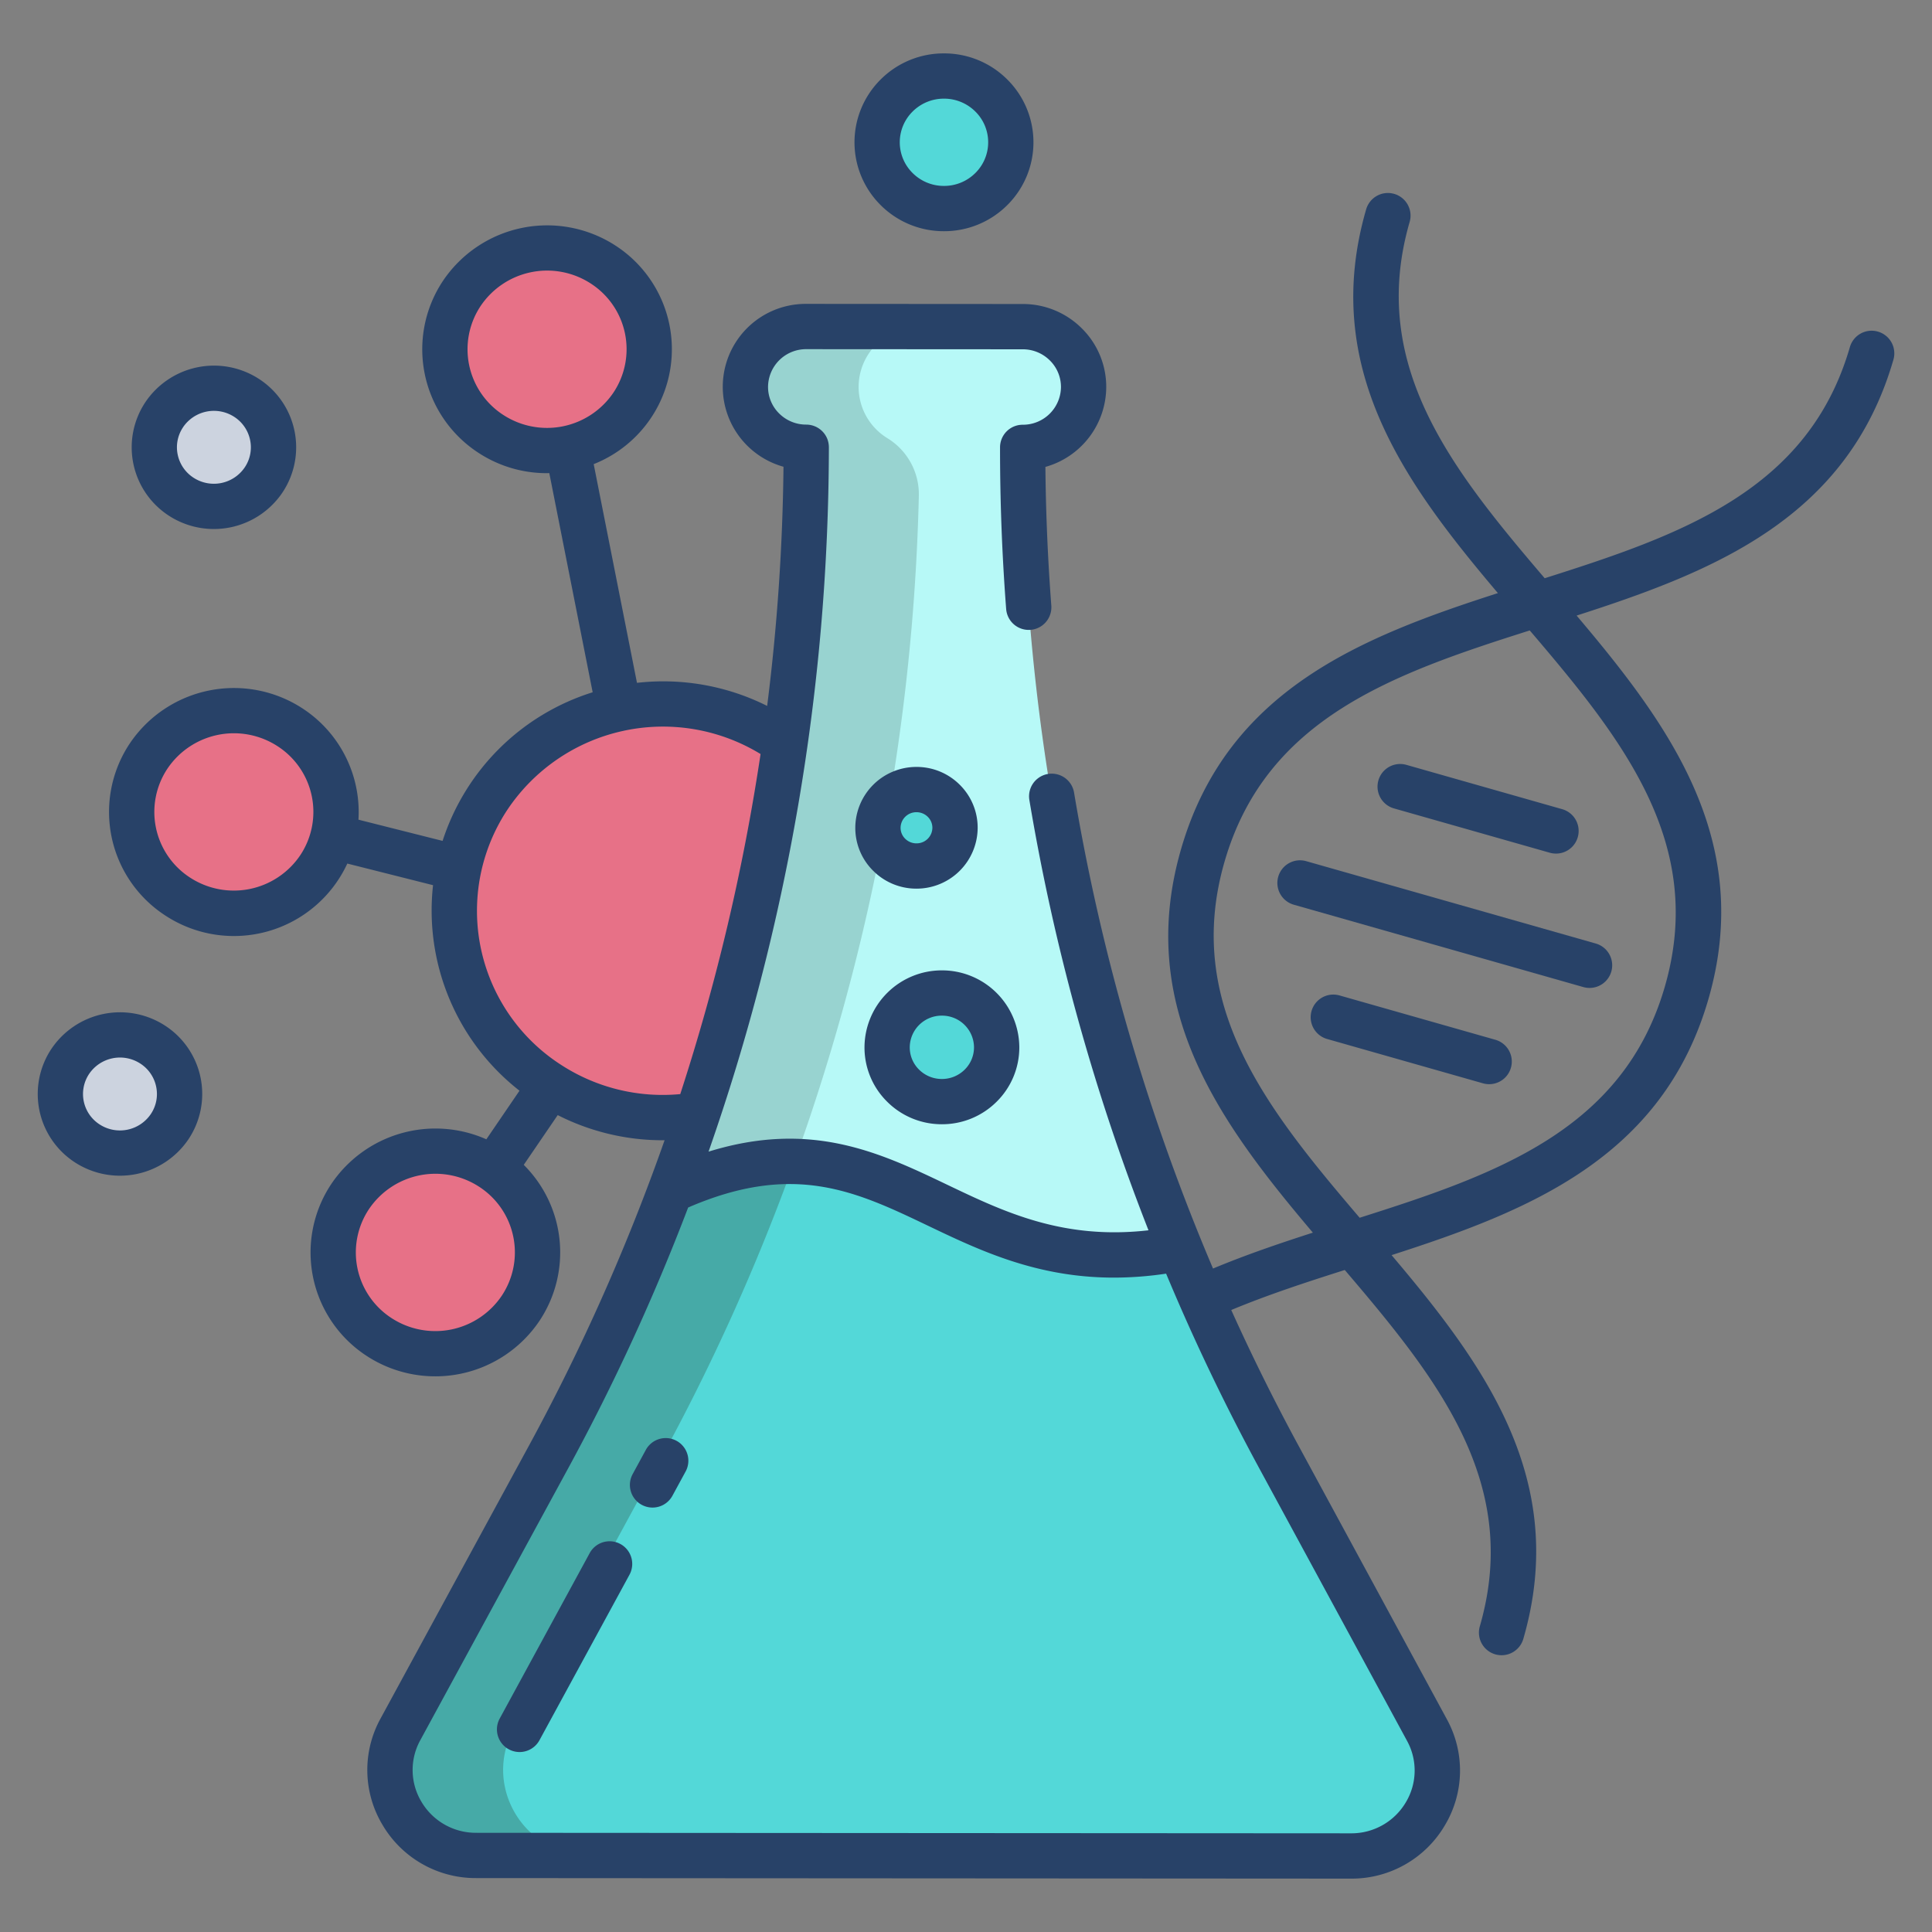 <svg id="Layer_1" height="512" viewBox="0 0 512 512" width="512" xmlns="http://www.w3.org/2000/svg" data-name="Layer 1"><rect x="0" y="0" width="512" height="512" fill="#808080" stroke="none"/><path d="m378.15 458.48c8.19 15.09-2.84 33.38-20.13 33.37l-231.83-.14c-17.28-.01-28.29-18.31-20.09-33.4l39.41-72.45a559.8 559.8 0 0 0 32.19-70.35h.01c59.47-27.37 73.28 27.43 134.99 15.3q2.73 6.675 5.63 13.28 9.36 21.315 20.51 41.89z" fill="#53d8d8"/><path d="m184.84 295.41q6.45-19.305 11.48-39.03a557.765 557.765 0 0 0 11.76-59.45 558.913 558.913 0 0 0 5.58-78.41 16.056 16.056 0 0 1 -16.12-15.98v-.02a16.062 16.062 0 0 1 16.14-15.99l57.36.04a16.054 16.054 0 0 1 16.12 16 15.865 15.865 0 0 1 -4.73 11.31 16.165 16.165 0 0 1 -11.41 4.68 559.689 559.689 0 0 0 41.68 212.25c-61.71 12.13-75.52-42.67-134.99-15.3h-.01q3.765-9.975 7.14-20.1z" fill="#b7f9f7"/><path d="m250.17 20.15a17.561 17.561 0 1 1 -17.72 17.55 17.628 17.628 0 0 1 17.72-17.55z" fill="#53d8d8"/><path d="m206.14 195.61c.66.43 1.3.88 1.94 1.32a557.765 557.765 0 0 1 -11.76 59.45q-5.025 19.71-11.48 39.03a55.485 55.485 0 0 1 -39.62-8.31 54.705 54.705 0 0 1 18.81-99.33 55.5 55.5 0 0 1 42.11 7.84z" fill="#e77187"/><path d="m159.9 70.15a26.713 26.713 0 0 1 7.68 37.2 27.226 27.226 0 0 1 -37.52 7.61 26.711 26.711 0 0 1 -7.68-37.2 27.227 27.227 0 0 1 37.52-7.61z" fill="#e77187"/><path d="m130.77 309.82a26.692 26.692 0 0 1 7.2 36.88 27.215 27.215 0 0 1 -37.51 7.61 26.711 26.711 0 0 1 -7.68-37.2 27.227 27.227 0 0 1 37.52-7.61c.16.1.32.21.47.32z" fill="#e77187"/><path d="m76.89 192.76a26.678 26.678 0 0 1 7.68 37.2 27.227 27.227 0 0 1 -37.52 7.61 26.709 26.709 0 0 1 -7.67-37.2 27.217 27.217 0 0 1 37.51-7.61z" fill="#e77187"/><path d="m65.4 105.47a15.588 15.588 0 0 1 4.48 21.7 15.88 15.88 0 0 1 -21.89 4.44 15.588 15.588 0 0 1 -4.48-21.7 15.88 15.88 0 0 1 21.89-4.44z" fill="#ccd3df"/><path d="m40.5 276.85a15.588 15.588 0 0 1 4.48 21.7 15.88 15.88 0 0 1 -21.89 4.44 15.577 15.577 0 0 1 -4.47-21.7 15.866 15.866 0 0 1 21.88-4.44z" fill="#ccd3df"/><path d="m249.62 263.16a14.39 14.39 0 1 1 -14.52 14.38 14.445 14.445 0 0 1 14.52-14.38z" fill="#53d8d8"/><path d="m136.1 458.31 39.41-72.45a559.8 559.8 0 0 0 32.19-70.35c.969-2.568 1.9-5.152 2.833-7.736-9.463-.208-20.095 1.878-32.823 7.736h-.01a559.8 559.8 0 0 1 -32.19 70.35l-39.41 72.45c-8.2 15.09 2.81 33.39 20.09 33.4l231.83.14c.185 0 .365-.014.548-.018l-202.378-.122c-17.28-.01-28.29-18.31-20.09-33.4z" fill="#46aaa7"/><path d="m210.533 307.774c1.479-4.107 2.926-8.227 4.307-12.364q6.45-19.305 11.48-39.03a557.765 557.765 0 0 0 11.76-59.45 558.386 558.386 0 0 0 5.422-65.511 17.433 17.433 0 0 0 -8.294-15.271 15.944 15.944 0 0 1 -7.668-13.608v-.02a16.047 16.047 0 0 1 15.727-15.969l-29.587-.021a16.062 16.062 0 0 0 -16.14 15.99v.02a16.056 16.056 0 0 0 16.12 15.98 558.913 558.913 0 0 1 -5.58 78.41 557.765 557.765 0 0 1 -11.76 59.45q-5.025 19.71-11.48 39.03-3.375 10.11-7.14 20.1h.01c12.728-5.858 23.36-7.944 32.823-7.736z" fill="#98d3d0"/><path d="m242.88 209.24a10.13 10.13 0 1 0 10.21 10.14 10.173 10.173 0 0 0 -10.21-10.14z" fill="#53d8d8"/><g fill="#284268"><path d="m164.415 409.182a6 6 0 0 0 -8.138 2.4l-23.854 43.86a6 6 0 1 0 10.542 5.734l23.854-43.86a6 6 0 0 0 -2.404-8.134z"/><path d="m179.29 381.833a6 6 0 0 0 -8.138 2.4l-3.493 6.422a6 6 0 1 0 10.542 5.733l3.493-6.422a6 6 0 0 0 -2.404-8.133z"/><path d="m242.876 235.5a16.19 16.19 0 0 0 16.215-16.118 15.978 15.978 0 0 0 -4.76-11.426 16.155 16.155 0 0 0 -11.445-4.713h-.01a16.19 16.19 0 0 0 -16.214 16.118 15.974 15.974 0 0 0 4.76 11.426 16.149 16.149 0 0 0 11.445 4.713zm-4.214-16.131a4.176 4.176 0 0 1 4.214-4.126 4.226 4.226 0 0 1 3 1.229 4.057 4.057 0 0 1 1.215 2.9 4.177 4.177 0 0 1 -4.215 4.126 4.224 4.224 0 0 1 -3-1.229 4.059 4.059 0 0 1 -1.214-2.902z"/><path d="m249.6 297.937h.014a20.445 20.445 0 0 0 14.478-5.945 20.2 20.2 0 0 0 6.035-14.433 20.477 20.477 0 0 0 -20.5-20.4h-.013a20.476 20.476 0 0 0 -20.514 20.375 20.19 20.19 0 0 0 6.017 14.44 20.441 20.441 0 0 0 14.483 5.963zm.013-28.782a8.463 8.463 0 0 1 8.509 8.4 8.277 8.277 0 0 1 -2.479 5.914 8.514 8.514 0 0 1 -6.034 2.472h-.009a8.518 8.518 0 0 1 -6.037-2.479 8.275 8.275 0 0 1 -2.471-5.916 8.463 8.463 0 0 1 8.517-8.391z"/><path d="m250.146 61.27h.016a23.629 23.629 0 0 0 16.738-6.87 23.455 23.455 0 0 0 .021-33.357 23.631 23.631 0 0 0 -16.744-6.894h-.016a23.63 23.63 0 0 0 -16.737 6.873 23.457 23.457 0 0 0 -.021 33.358 23.639 23.639 0 0 0 16.743 6.89zm-8.28-31.725a11.707 11.707 0 0 1 8.294-3.4h.008a11.711 11.711 0 0 1 8.3 3.409 11.416 11.416 0 0 1 3.407 8.16 11.415 11.415 0 0 1 -3.417 8.156 11.71 11.71 0 0 1 -8.294 3.4h-.008a11.71 11.71 0 0 1 -8.3-3.41 11.456 11.456 0 0 1 .011-16.315z"/><path d="m44.7 136.629a21.91 21.91 0 0 0 30.169-6.129 21.583 21.583 0 0 0 -6.184-30.045 21.913 21.913 0 0 0 -30.166 6.133 21.58 21.58 0 0 0 6.181 30.041zm3.8-23.394a9.883 9.883 0 0 1 13.6-2.746 9.6 9.6 0 0 1 4.185 6.139 9.5 9.5 0 0 1 -1.415 7.216 9.881 9.881 0 0 1 -13.6 2.745 9.6 9.6 0 0 1 -4.185-6.138 9.5 9.5 0 0 1 1.422-7.216z"/><path d="m19.806 308.009a21.909 21.909 0 0 0 30.166-6.134 21.582 21.582 0 0 0 -6.185-30.045 21.914 21.914 0 0 0 -30.166 6.134 21.581 21.581 0 0 0 6.185 30.045zm3.8-23.394a9.881 9.881 0 0 1 13.6-2.745 9.588 9.588 0 0 1 4.185 6.139 9.49 9.49 0 0 1 -1.415 7.215 9.881 9.881 0 0 1 -13.6 2.745 9.582 9.582 0 0 1 -2.77-13.354z"/><path d="m497.668 87.881a6 6 0 0 0 -7.431 4.1c-10.984 37.967-44.607 49.753-80.875 61.257-24.585-28.8-46.773-56.449-35.8-94.388a6 6 0 1 0 -11.527-3.335c-12.188 42.127 10.443 72.739 34.923 101.664-36.213 11.651-71.77 25.7-83.958 67.821s10.444 72.739 34.924 101.664c-8.938 2.878-17.91 5.937-26.459 9.513a557.562 557.562 0 0 1 -36.828-126.138 6 6 0 1 0 -11.843 1.985 569.722 569.722 0 0 0 31.568 114.016c-22.654 2.592-38.223-4.847-53.322-12.066-17.741-8.482-36.012-17.21-63.266-8.777a567.349 567.349 0 0 0 31.888-186.522 6.266 6.266 0 0 0 -.453-2.45 6.012 6.012 0 0 0 -5.544-3.7 10.134 10.134 0 0 1 -7.181-2.95 9.868 9.868 0 0 1 -2.945-7.052 10.077 10.077 0 0 1 10.132-9.99h.007l57.361.035a10.135 10.135 0 0 1 7.181 2.951 9.86 9.86 0 0 1 2.945 7.051 10.078 10.078 0 0 1 -10.133 9.991h-.01a5.988 5.988 0 0 0 -6 5.963q-.015 21.519 1.629 42.962a6 6 0 0 0 11.964-.908q-1.4-18.378-1.572-36.842a22.06 22.06 0 0 0 16.121-21.158 21.787 21.787 0 0 0 -6.49-15.578 22.062 22.062 0 0 0 -15.628-6.434l-57.361-.035h-.014a21.982 21.982 0 0 0 -6.037 43.16 550.971 550.971 0 0 1 -4.328 63.387 61.44 61.44 0 0 0 -34.5-6.118l-11.471-57.96a32.826 32.826 0 0 0 15.235-12.321 32.713 32.713 0 0 0 -9.383-45.546 33.27 33.27 0 0 0 -45.8 9.306 32.708 32.708 0 0 0 9.383 45.544 33.033 33.033 0 0 0 18.151 5.412c.217 0 .433-.016.65-.02l11.492 58.083a60.9 60.9 0 0 0 -39.77 39.388l-22.3-5.623a32.774 32.774 0 0 0 -14.812-29.478 33.268 33.268 0 0 0 -45.8 9.3 32.711 32.711 0 0 0 9.383 45.546 33.122 33.122 0 0 0 48.28-13.739l22.718 5.728a60.609 60.609 0 0 0 22.911 54.469l-8.786 12.878a33.271 33.271 0 0 0 -41.1 11.859 32.708 32.708 0 0 0 9.383 45.544 33.262 33.262 0 0 0 45.8-9.3 32.7 32.7 0 0 0 -4.17-41.33l9-13.187a61.347 61.347 0 0 0 27.825 6.666c.167 0 .335-.009.5-.011a553.942 553.942 0 0 1 -35.884 80.827l-39.4 72.452a28.258 28.258 0 0 0 .535 28.174 28.624 28.624 0 0 0 24.822 14.091l231.83.143h.019a28.623 28.623 0 0 0 24.821-14.061 28.255 28.255 0 0 0 .57-28.172l-39.314-72.5q-9.576-17.662-17.83-35.954c9.583-4 19.9-7.376 30.084-10.606 24.585 28.8 46.773 56.448 35.8 94.387a6 6 0 1 0 11.527 3.335c12.188-42.127-10.443-72.739-34.923-101.664 36.216-11.655 71.773-25.7 83.959-67.821s-10.443-72.739-34.923-101.664c36.216-11.655 71.773-25.7 83.959-67.821a6 6 0 0 0 -4.109-7.433zm-418.092 138.754a21.232 21.232 0 0 1 -29.236 5.917 20.709 20.709 0 0 1 -5.968-28.852 21.236 21.236 0 0 1 29.236-5.916 20.709 20.709 0 0 1 5.968 28.853zm53.4 116.74a21.235 21.235 0 0 1 -29.236 5.917 20.711 20.711 0 0 1 -5.968-28.854 21.238 21.238 0 0 1 29.236-5.917 20.709 20.709 0 0 1 5.968 28.854zm.366-233.435a20.71 20.71 0 0 1 -5.968-28.853 21.235 21.235 0 0 1 29.236-5.917 20.71 20.71 0 0 1 5.969 28.854 21.235 21.235 0 0 1 -29.234 5.916zm15.16 172.137a48.533 48.533 0 0 1 -13.963-67.6 49.611 49.611 0 0 1 67.019-14.648 557.409 557.409 0 0 1 -21.284 90.12 49.446 49.446 0 0 1 -31.769-7.872zm185.064 106.762 39.314 72.5a16.357 16.357 0 0 1 -.33 16.31 16.728 16.728 0 0 1 -14.513 8.2h-.011l-231.826-.138a16.724 16.724 0 0 1 -14.513-8.22 16.361 16.361 0 0 1 -.31-16.311l39.405-72.453a565.3 565.3 0 0 0 31.583-68.721c28.035-12.149 44.509-4.286 63.5 4.794 13.7 6.55 28.827 13.783 49.339 13.782a93.58 93.58 0 0 0 13.826-1.054 564.176 564.176 0 0 0 24.536 51.311zm107.634-127.377c-10.985 37.967-44.607 49.753-80.875 61.257-24.585-28.8-46.773-56.449-35.8-94.387 10.984-37.968 44.607-49.754 80.875-61.258 24.59 28.799 46.778 56.449 35.8 94.388z"/><path d="m338.745 232.347a6 6 0 0 0 4.13 7.412l76.7 21.817a6 6 0 1 0 3.283-11.542l-76.7-21.817a6 6 0 0 0 -7.413 4.13z"/><path d="m365.287 206.824a6 6 0 0 0 4.129 7.412l41.3 11.747a6 6 0 0 0 3.284-11.542l-41.3-11.747a6 6 0 0 0 -7.413 4.13z"/><path d="m396.315 275.557-41.3-11.747a6 6 0 1 0 -3.283 11.542l41.3 11.747a6 6 0 0 0 3.283-11.542z"/></g></svg>